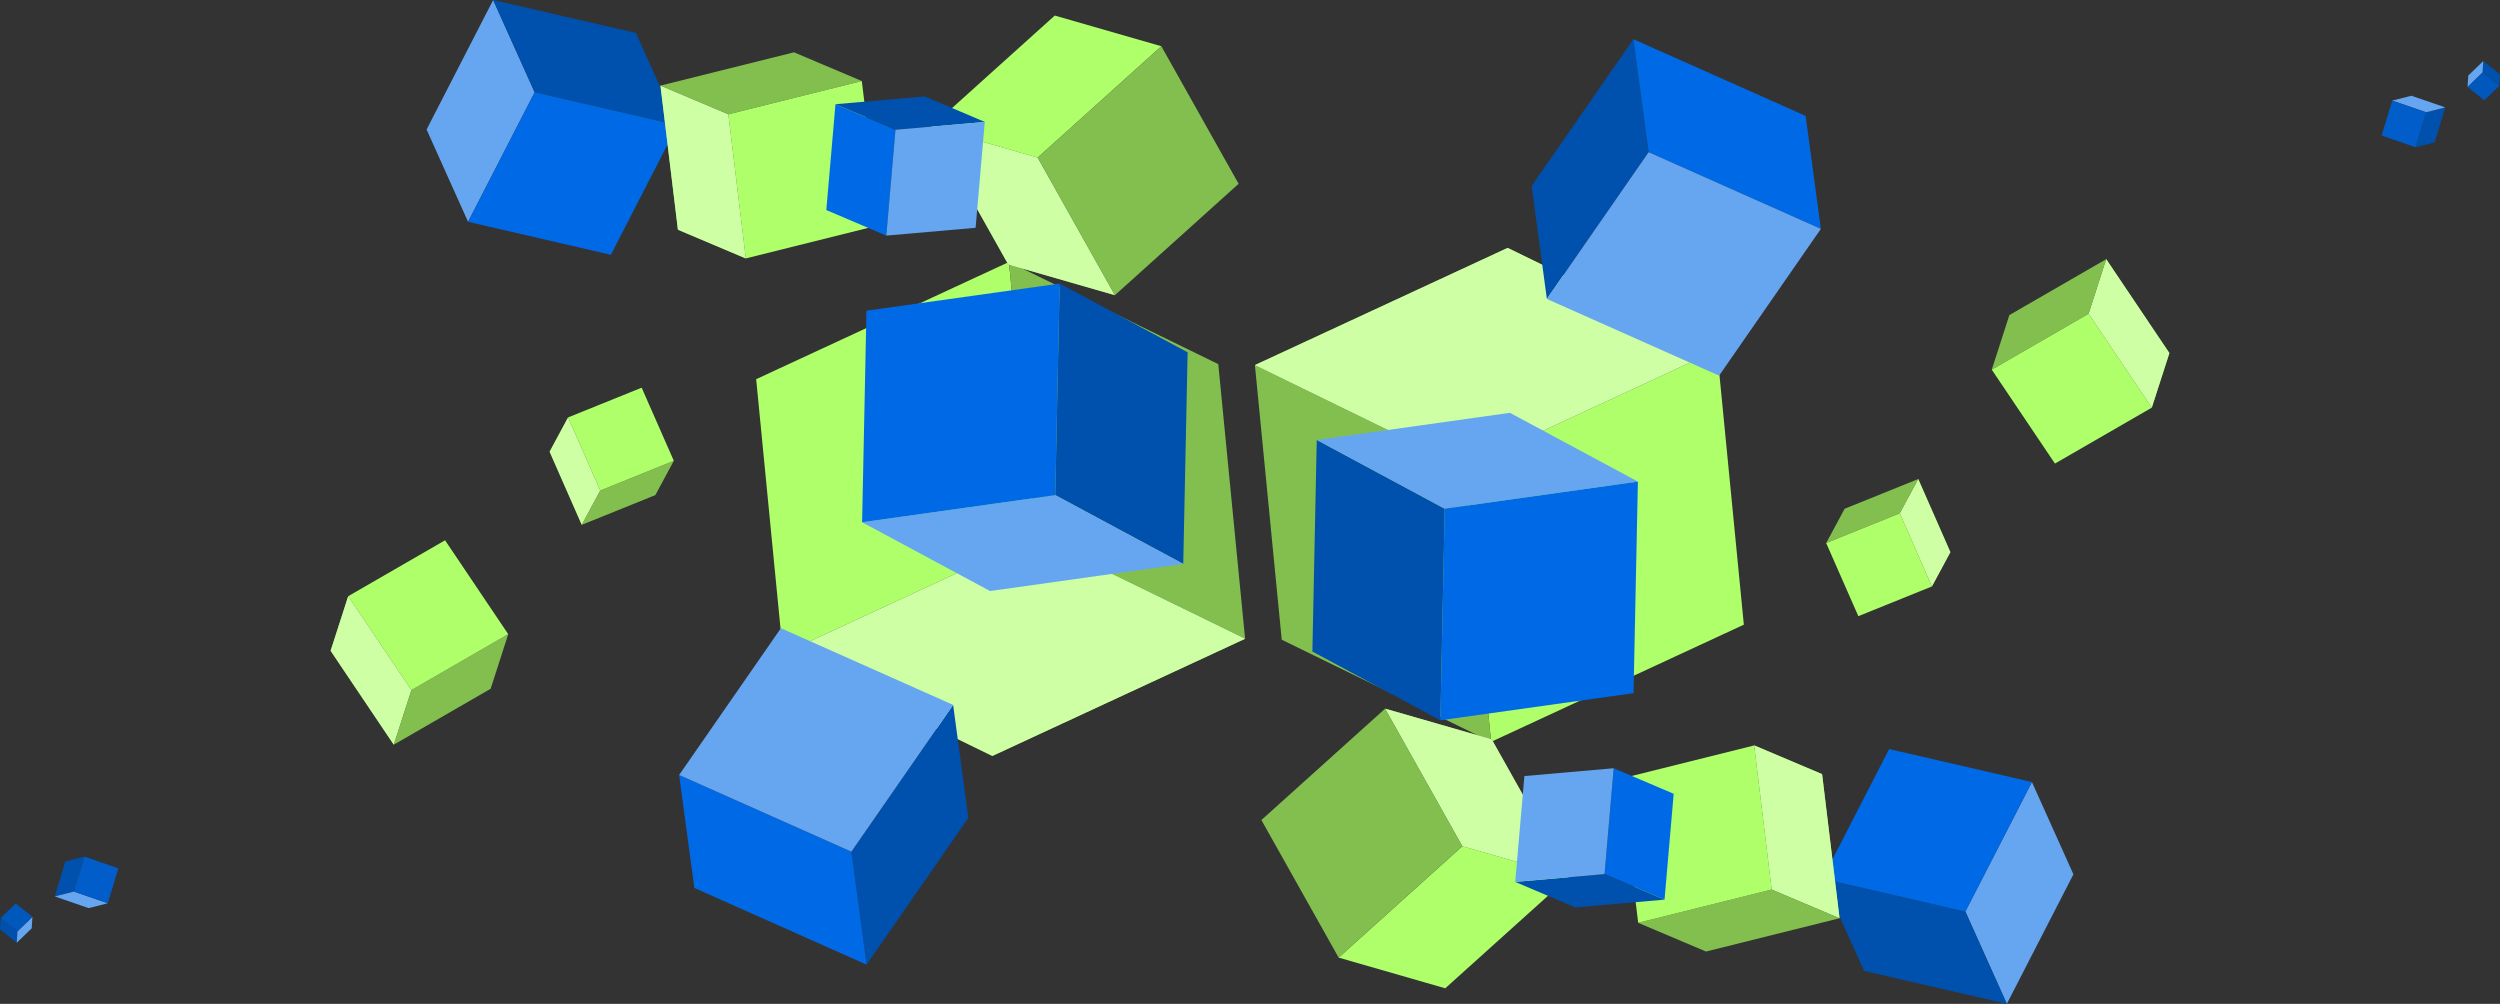 <svg xmlns="http://www.w3.org/2000/svg" xmlns:xlink="http://www.w3.org/1999/xlink" width="637.5" height="255.981" viewBox="0 0 637.5 255.981">
  <rect x="0" y="0" width="637.5" height="255.981" fill="#333333" stroke="none"/>
  <defs>
    <clipPath id="clip-path">
      <rect id="Rectangle_1409" data-name="Rectangle 1409" width="317.5" height="245.981" fill="none"/>
    </clipPath>
    <clipPath id="clip-path-2">
      <rect id="Rectangle_1408" data-name="Rectangle 1408" width="124.679" height="125.956" fill="none"/>
    </clipPath>
    <clipPath id="clip-path-4">
      <rect id="Rectangle_1410" data-name="Rectangle 1410" width="45.299" height="52.123" fill="none"/>
    </clipPath>
    <clipPath id="clip-path-5">
      <rect id="Rectangle_1411" data-name="Rectangle 1411" width="31.672" height="34.973" fill="none"/>
    </clipPath>
    <clipPath id="clip-path-6">
      <rect id="Rectangle_1412" data-name="Rectangle 1412" width="78.433" height="71.312" fill="none"/>
    </clipPath>
    <clipPath id="clip-path-7">
      <rect id="Rectangle_1418" data-name="Rectangle 1418" width="55.806" height="52.556" fill="none"/>
    </clipPath>
    <clipPath id="clip-path-9">
      <rect id="Rectangle_1413" data-name="Rectangle 1413" width="21.759" height="44.067" fill="none"/>
    </clipPath>
    <clipPath id="clip-path-11">
      <rect id="Rectangle_1415" data-name="Rectangle 1415" width="51.352" height="15.81" fill="none"/>
    </clipPath>
    <clipPath id="clip-path-12">
      <rect id="Rectangle_1416" data-name="Rectangle 1416" width="38.502" height="45.236" fill="none"/>
    </clipPath>
  </defs>
  <g id="Group_599" data-name="Group 599" transform="translate(-155.5 -2102.927)">
    <g id="Group_593" data-name="Group 593" transform="translate(473 2348.908) rotate(180)">
      <g id="Group_561" data-name="Group 561">
        <g id="Group_560" data-name="Group 560" clip-path="url(#clip-path)">
          <g id="Group_559" data-name="Group 559" transform="translate(0 53.214)" style="isolation: isolate">
            <g id="Group_558" data-name="Group 558">
              <g id="Group_557" data-name="Group 557" clip-path="url(#clip-path-2)">
                <path id="Path_733" data-name="Path 733" d="M258.018,287.347l6.84,70.036-64.451,29.882-6.84-70.036Z" transform="translate(-140.179 -261.308)" fill="#aeff69"/>
                <path id="Path_734" data-name="Path 734" d="M53.388,327.319l6.84,70.036L6.84,371.315,0,301.28Z" transform="translate(0 -271.398)" fill="#83bf4f"/>
                <path id="Path_735" data-name="Path 735" d="M117.839,218.977,53.388,248.859,0,222.82l64.451-29.882Z" transform="translate(0 -192.938)" fill="#87c651"/>
                <path id="Path_736" data-name="Path 736" d="M117.839,218.977,53.388,248.859,0,222.82l64.451-29.882Z" transform="translate(0 -192.938)" fill="#ceffa5"/>
              </g>
            </g>
          </g>
        </g>
      </g>
      <path id="Path_737" data-name="Path 737" d="M656.84,719.81l10.58,23.531L684.4,710.311l-10.58-23.531Z" transform="translate(-475.677 -497.359)" fill="#66a5f0"/>
      <path id="Path_738" data-name="Path 738" d="M535.415,799.588l36.408,8.405-10.58-23.531-36.408-8.406Z" transform="translate(-380.08 -562.013)" fill="#0050ad"/>
      <path id="Path_739" data-name="Path 739" d="M578.221,664.71,561.244,697.74l-36.408-8.406L541.812,656.3Z" transform="translate(-380.081 -475.289)" fill="#006ae6"/>
      <path id="Path_740" data-name="Path 740" d="M85.775,442,53.144,424.458l1.114-53.946,32.631,17.539Z" transform="translate(-38.486 -268.321)" fill="#0050ad"/>
      <path id="Path_741" data-name="Path 741" d="M89.813,369.873,57.181,352.334l49.259-6.923,32.632,17.539Z" transform="translate(-41.41 -250.143)" fill="#66a5f0"/>
      <path id="Path_742" data-name="Path 742" d="M221.828,409l-1.113,53.946-49.26,6.923,1.114-53.947Z" transform="translate(-124.166 -296.195)" fill="#006ae6"/>
      <path id="Path_743" data-name="Path 743" d="M281.811,0,255.861,37.427l3.882,28.807,25.949-37.427Z" transform="translate(-185.292 0)" fill="#0050ad"/>
      <path id="Path_744" data-name="Path 744" d="M353.827,28.807l43.921,19.555-3.882-28.807L349.945,0Z" transform="translate(-253.427 0)" fill="#006ae6"/>
      <path id="Path_745" data-name="Path 745" d="M339.807,124l-25.949,37.427-43.921-19.555,25.949-37.427Z" transform="translate(-195.486 -75.638)" fill="#66a5f0"/>
      <g id="Group_590" data-name="Group 590">
        <g id="Group_589" data-name="Group 589" clip-path="url(#clip-path)">
          <g id="Group_564" data-name="Group 564" transform="translate(187.899 56.087)" style="isolation: isolate">
            <g id="Group_563" data-name="Group 563">
              <g id="Group_562" data-name="Group 562" clip-path="url(#clip-path-4)">
                <path id="Path_746" data-name="Path 746" d="M770.826,217.271l4.487-13.916L791.422,227.3l-4.487,13.916Z" transform="translate(-746.124 -203.355)" fill="#7db74b"/>
                <path id="Path_747" data-name="Path 747" d="M770.826,217.271l4.487-13.916L791.422,227.3l-4.487,13.916Z" transform="translate(-746.124 -203.355)" fill="#ceffa5"/>
                <path id="Path_748" data-name="Path 748" d="M681.263,231.533l4.487-13.916,24.7-14.262-4.487,13.916Z" transform="translate(-681.263 -203.355)" fill="#83bf4f"/>
                <path id="Path_749" data-name="Path 749" d="M705.965,253.811l16.109,23.945-24.7,14.262-16.109-23.945Z" transform="translate(-681.263 -239.895)" fill="#aeff69"/>
              </g>
            </g>
          </g>
          <g id="Group_567" data-name="Group 567" transform="translate(145.677 112.15)" style="isolation: isolate">
            <g id="Group_566" data-name="Group 566">
              <g id="Group_565" data-name="Group 565" clip-path="url(#clip-path-5)">
                <path id="Path_750" data-name="Path 750" d="M596.217,415.364l4.709-8.743,8.2,18.648-4.709,8.743Z" transform="translate(-577.451 -406.62)" fill="#72a645"/>
                <path id="Path_751" data-name="Path 751" d="M596.217,415.364l4.709-8.743,8.2,18.648-4.709,8.743Z" transform="translate(-577.451 -406.62)" fill="#ceffa5"/>
                <path id="Path_752" data-name="Path 752" d="M528.179,422.945l4.709-8.743,18.765-7.582-4.709,8.743Z" transform="translate(-528.179 -406.62)" fill="#83bf4f"/>
                <path id="Path_753" data-name="Path 753" d="M546.945,438.32l8.2,18.648-18.766,7.582-8.2-18.648Z" transform="translate(-528.18 -429.577)" fill="#aeff69"/>
              </g>
            </g>
          </g>
          <g id="Group_570" data-name="Group 570" transform="translate(1.655 170.705)" style="isolation: isolate">
            <g id="Group_569" data-name="Group 569">
              <g id="Group_568" data-name="Group 568" clip-path="url(#clip-path-6)">
                <path id="Path_754" data-name="Path 754" d="M120.389,618.921l27.187,7.826,19.7,35.079L140.086,654Z" transform="translate(-88.839 -618.921)" fill="#78b048"/>
                <path id="Path_755" data-name="Path 755" d="M120.389,618.921l27.187,7.826,19.7,35.079L140.086,654Z" transform="translate(-88.839 -618.921)" fill="#ceffa5"/>
                <path id="Path_756" data-name="Path 756" d="M108.965,746.1l27.187,7.826L104.6,782.337l-27.187-7.826Z" transform="translate(-57.718 -711.026)" fill="#aeff69"/>
                <path id="Path_757" data-name="Path 757" d="M37.55,618.921,57.247,654,25.7,682.407,6,647.328Z" transform="translate(-6 -618.921)" fill="#83bf4f"/>
              </g>
            </g>
          </g>
          <g id="Group_588" data-name="Group 588" transform="translate(93.285 180.082)">
            <g id="Group_587" data-name="Group 587">
              <g id="Group_586" data-name="Group 586" clip-path="url(#clip-path-7)">
                <g id="Group_585" data-name="Group 585" style="isolation: isolate">
                  <g id="Group_584" data-name="Group 584">
                    <g id="Group_583" data-name="Group 583" clip-path="url(#clip-path-7)">
                      <g id="Group_573" data-name="Group 573" transform="translate(34.048)">
                        <g id="Group_572" data-name="Group 572">
                          <g id="Group_571" data-name="Group 571" clip-path="url(#clip-path-9)">
                            <path id="Path_758" data-name="Path 758" d="M461.669,652.921l17.3,7.321,4.454,36.747-17.3-7.321Z" transform="translate(-461.669 -652.921)" fill="#89c852"/>
                          </g>
                        </g>
                      </g>
                      <g id="Group_576" data-name="Group 576" transform="translate(34.048)">
                        <g id="Group_575" data-name="Group 575">
                          <g id="Group_574" data-name="Group 574" clip-path="url(#clip-path-9)">
                            <path id="Path_759" data-name="Path 759" d="M461.669,652.921l17.3,7.321,4.454,36.747-17.3-7.321Z" transform="translate(-461.669 -652.921)" fill="#ceffa5"/>
                          </g>
                        </g>
                      </g>
                      <g id="Group_579" data-name="Group 579" transform="translate(4.454 36.747)">
                        <g id="Group_578" data-name="Group 578">
                          <g id="Group_577" data-name="Group 577" clip-path="url(#clip-path-11)">
                            <path id="Path_760" data-name="Path 760" d="M388.42,786.153l17.3,7.321-34.048,8.489-17.3-7.321Z" transform="translate(-354.373 -786.153)" fill="#83bf4f"/>
                          </g>
                        </g>
                      </g>
                      <g id="Group_582" data-name="Group 582">
                        <g id="Group_581" data-name="Group 581">
                          <g id="Group_580" data-name="Group 580" clip-path="url(#clip-path-12)">
                            <path id="Path_761" data-name="Path 761" d="M372.27,652.921l4.454,36.746-34.048,8.489-4.454-36.746Z" transform="translate(-338.223 -652.921)" fill="#aeff69"/>
                          </g>
                        </g>
                      </g>
                    </g>
                  </g>
                </g>
              </g>
            </g>
          </g>
        </g>
      </g>
      <path id="Path_762" data-name="Path 762" d="M1075.765,64.3l4.887-1.238-2.693,8.916-4.887,1.238Z" transform="translate(-777.108 -45.666)" fill="#0050ad"/>
      <path id="Path_763" data-name="Path 763" d="M1051.493,53.5l4.887-1.238,8.645,2.977-4.887,1.238Z" transform="translate(-761.48 -37.85)" fill="#66a5f0"/>
      <path id="Path_764" data-name="Path 764" d="M1053.067,59.73l-2.693,8.916-8.645-2.977,2.693-8.916Z" transform="translate(-754.41 -41.1)" fill="#005dca"/>
      <path id="Path_765" data-name="Path 765" d="M1135.046,23.123l4.269,3.414.173-2.914-4.269-3.414Z" transform="translate(-821.988 -14.635)" fill="#0050ad"/>
      <path id="Path_766" data-name="Path 766" d="M1121.179,26.816l.174-2.914,3.824-3.693L1125,23.123Z" transform="translate(-811.947 -14.635)" fill="#66a5f0"/>
      <path id="Path_767" data-name="Path 767" d="M1125,30.774l4.269,3.414-3.824,3.693-4.269-3.414Z" transform="translate(-811.947 -22.287)" fill="#0057bc"/>
      <path id="Path_768" data-name="Path 768" d="M325.586,674.025l15.3,6.513-2.336,26.99-15.3-6.513Z" transform="translate(-234.095 -488.122)" fill="#006ae6"/>
      <path id="Path_769" data-name="Path 769" d="M263.457,771.884l15.3,6.513-22.772,1.992-15.3-6.513Z" transform="translate(-174.302 -558.991)" fill="#0050ad"/>
      <path id="Path_770" data-name="Path 770" d="M265.793,674.025l-2.336,26.991-22.772,1.992,2.336-26.99Z" transform="translate(-174.302 -488.122)" fill="#66a5f0"/>
    </g>
    <g id="Group_594" data-name="Group 594" transform="translate(475.5 2112.927)">
      <g id="Group_561-2" data-name="Group 561">
        <g id="Group_560-2" data-name="Group 560" clip-path="url(#clip-path)">
          <g id="Group_559-2" data-name="Group 559" transform="translate(0 53.214)" style="isolation: isolate">
            <g id="Group_558-2" data-name="Group 558">
              <g id="Group_557-2" data-name="Group 557" clip-path="url(#clip-path-2)">
                <path id="Path_733-2" data-name="Path 733" d="M258.018,287.347l6.84,70.036-64.451,29.882-6.84-70.036Z" transform="translate(-140.179 -261.308)" fill="#aeff69"/>
                <path id="Path_734-2" data-name="Path 734" d="M53.388,327.319l6.84,70.036L6.84,371.315,0,301.28Z" transform="translate(0 -271.398)" fill="#83bf4f"/>
                <path id="Path_735-2" data-name="Path 735" d="M117.839,218.977,53.388,248.859,0,222.82l64.451-29.882Z" transform="translate(0 -192.938)" fill="#87c651"/>
                <path id="Path_736-2" data-name="Path 736" d="M117.839,218.977,53.388,248.859,0,222.82l64.451-29.882Z" transform="translate(0 -192.938)" fill="#ceffa5"/>
              </g>
            </g>
          </g>
        </g>
      </g>
      <path id="Path_737-2" data-name="Path 737" d="M656.84,719.81l10.58,23.531L684.4,710.311l-10.58-23.531Z" transform="translate(-475.677 -497.359)" fill="#66a5f0"/>
      <path id="Path_738-2" data-name="Path 738" d="M535.415,799.588l36.408,8.405-10.58-23.531-36.408-8.406Z" transform="translate(-380.08 -562.013)" fill="#0050ad"/>
      <path id="Path_739-2" data-name="Path 739" d="M578.221,664.71,561.244,697.74l-36.408-8.406L541.812,656.3Z" transform="translate(-380.081 -475.289)" fill="#006ae6"/>
      <path id="Path_740-2" data-name="Path 740" d="M85.775,442,53.144,424.458l1.114-53.946,32.631,17.539Z" transform="translate(-38.486 -268.321)" fill="#0050ad"/>
      <path id="Path_741-2" data-name="Path 741" d="M89.813,369.873,57.181,352.334l49.259-6.923,32.632,17.539Z" transform="translate(-41.41 -250.143)" fill="#66a5f0"/>
      <path id="Path_742-2" data-name="Path 742" d="M221.828,409l-1.113,53.946-49.26,6.923,1.114-53.947Z" transform="translate(-124.166 -296.195)" fill="#006ae6"/>
      <path id="Path_743-2" data-name="Path 743" d="M281.811,0,255.861,37.427l3.882,28.807,25.949-37.427Z" transform="translate(-185.292 0)" fill="#0050ad"/>
      <path id="Path_744-2" data-name="Path 744" d="M353.827,28.807l43.921,19.555-3.882-28.807L349.945,0Z" transform="translate(-253.427 0)" fill="#006ae6"/>
      <path id="Path_745-2" data-name="Path 745" d="M339.807,124l-25.949,37.427-43.921-19.555,25.949-37.427Z" transform="translate(-195.486 -75.638)" fill="#66a5f0"/>
      <g id="Group_590-2" data-name="Group 590">
        <g id="Group_589-2" data-name="Group 589" clip-path="url(#clip-path)">
          <g id="Group_564-2" data-name="Group 564" transform="translate(187.899 56.087)" style="isolation: isolate">
            <g id="Group_563-2" data-name="Group 563">
              <g id="Group_562-2" data-name="Group 562" clip-path="url(#clip-path-4)">
                <path id="Path_746-2" data-name="Path 746" d="M770.826,217.271l4.487-13.916L791.422,227.3l-4.487,13.916Z" transform="translate(-746.124 -203.355)" fill="#7db74b"/>
                <path id="Path_747-2" data-name="Path 747" d="M770.826,217.271l4.487-13.916L791.422,227.3l-4.487,13.916Z" transform="translate(-746.124 -203.355)" fill="#ceffa5"/>
                <path id="Path_748-2" data-name="Path 748" d="M681.263,231.533l4.487-13.916,24.7-14.262-4.487,13.916Z" transform="translate(-681.263 -203.355)" fill="#83bf4f"/>
                <path id="Path_749-2" data-name="Path 749" d="M705.965,253.811l16.109,23.945-24.7,14.262-16.109-23.945Z" transform="translate(-681.263 -239.895)" fill="#aeff69"/>
              </g>
            </g>
          </g>
          <g id="Group_567-2" data-name="Group 567" transform="translate(145.677 112.15)" style="isolation: isolate">
            <g id="Group_566-2" data-name="Group 566">
              <g id="Group_565-2" data-name="Group 565" clip-path="url(#clip-path-5)">
                <path id="Path_750-2" data-name="Path 750" d="M596.217,415.364l4.709-8.743,8.2,18.648-4.709,8.743Z" transform="translate(-577.451 -406.62)" fill="#72a645"/>
                <path id="Path_751-2" data-name="Path 751" d="M596.217,415.364l4.709-8.743,8.2,18.648-4.709,8.743Z" transform="translate(-577.451 -406.62)" fill="#ceffa5"/>
                <path id="Path_752-2" data-name="Path 752" d="M528.179,422.945l4.709-8.743,18.765-7.582-4.709,8.743Z" transform="translate(-528.179 -406.62)" fill="#83bf4f"/>
                <path id="Path_753-2" data-name="Path 753" d="M546.945,438.32l8.2,18.648-18.766,7.582-8.2-18.648Z" transform="translate(-528.18 -429.577)" fill="#aeff69"/>
              </g>
            </g>
          </g>
          <g id="Group_570-2" data-name="Group 570" transform="translate(1.655 170.705)" style="isolation: isolate">
            <g id="Group_569-2" data-name="Group 569">
              <g id="Group_568-2" data-name="Group 568" clip-path="url(#clip-path-6)">
                <path id="Path_754-2" data-name="Path 754" d="M120.389,618.921l27.187,7.826,19.7,35.079L140.086,654Z" transform="translate(-88.839 -618.921)" fill="#78b048"/>
                <path id="Path_755-2" data-name="Path 755" d="M120.389,618.921l27.187,7.826,19.7,35.079L140.086,654Z" transform="translate(-88.839 -618.921)" fill="#ceffa5"/>
                <path id="Path_756-2" data-name="Path 756" d="M108.965,746.1l27.187,7.826L104.6,782.337l-27.187-7.826Z" transform="translate(-57.718 -711.026)" fill="#aeff69"/>
                <path id="Path_757-2" data-name="Path 757" d="M37.55,618.921,57.247,654,25.7,682.407,6,647.328Z" transform="translate(-6 -618.921)" fill="#83bf4f"/>
              </g>
            </g>
          </g>
          <g id="Group_588-2" data-name="Group 588" transform="translate(93.285 180.082)">
            <g id="Group_587-2" data-name="Group 587">
              <g id="Group_586-2" data-name="Group 586" clip-path="url(#clip-path-7)">
                <g id="Group_585-2" data-name="Group 585" style="isolation: isolate">
                  <g id="Group_584-2" data-name="Group 584">
                    <g id="Group_583-2" data-name="Group 583" clip-path="url(#clip-path-7)">
                      <g id="Group_573-2" data-name="Group 573" transform="translate(34.048)">
                        <g id="Group_572-2" data-name="Group 572">
                          <g id="Group_571-2" data-name="Group 571" clip-path="url(#clip-path-9)">
                            <path id="Path_758-2" data-name="Path 758" d="M461.669,652.921l17.3,7.321,4.454,36.747-17.3-7.321Z" transform="translate(-461.669 -652.921)" fill="#89c852"/>
                          </g>
                        </g>
                      </g>
                      <g id="Group_576-2" data-name="Group 576" transform="translate(34.048)">
                        <g id="Group_575-2" data-name="Group 575">
                          <g id="Group_574-2" data-name="Group 574" clip-path="url(#clip-path-9)">
                            <path id="Path_759-2" data-name="Path 759" d="M461.669,652.921l17.3,7.321,4.454,36.747-17.3-7.321Z" transform="translate(-461.669 -652.921)" fill="#ceffa5"/>
                          </g>
                        </g>
                      </g>
                      <g id="Group_579-2" data-name="Group 579" transform="translate(4.454 36.747)">
                        <g id="Group_578-2" data-name="Group 578">
                          <g id="Group_577-2" data-name="Group 577" clip-path="url(#clip-path-11)">
                            <path id="Path_760-2" data-name="Path 760" d="M388.42,786.153l17.3,7.321-34.048,8.489-17.3-7.321Z" transform="translate(-354.373 -786.153)" fill="#83bf4f"/>
                          </g>
                        </g>
                      </g>
                      <g id="Group_582-2" data-name="Group 582">
                        <g id="Group_581-2" data-name="Group 581">
                          <g id="Group_580-2" data-name="Group 580" clip-path="url(#clip-path-12)">
                            <path id="Path_761-2" data-name="Path 761" d="M372.27,652.921l4.454,36.746-34.048,8.489-4.454-36.746Z" transform="translate(-338.223 -652.921)" fill="#aeff69"/>
                          </g>
                        </g>
                      </g>
                    </g>
                  </g>
                </g>
              </g>
            </g>
          </g>
        </g>
      </g>
      <path id="Path_762-2" data-name="Path 762" d="M1075.765,64.3l4.887-1.238-2.693,8.916-4.887,1.238Z" transform="translate(-777.108 -45.666)" fill="#0050ad"/>
      <path id="Path_763-2" data-name="Path 763" d="M1051.493,53.5l4.887-1.238,8.645,2.977-4.887,1.238Z" transform="translate(-761.48 -37.85)" fill="#66a5f0"/>
      <path id="Path_764-2" data-name="Path 764" d="M1053.067,59.73l-2.693,8.916-8.645-2.977,2.693-8.916Z" transform="translate(-754.41 -41.1)" fill="#005dca"/>
      <path id="Path_765-2" data-name="Path 765" d="M1135.046,23.123l4.269,3.414.173-2.914-4.269-3.414Z" transform="translate(-821.988 -14.635)" fill="#0050ad"/>
      <path id="Path_766-2" data-name="Path 766" d="M1121.179,26.816l.174-2.914,3.824-3.693L1125,23.123Z" transform="translate(-811.947 -14.635)" fill="#66a5f0"/>
      <path id="Path_767-2" data-name="Path 767" d="M1125,30.774l4.269,3.414-3.824,3.693-4.269-3.414Z" transform="translate(-811.947 -22.287)" fill="#0057bc"/>
      <path id="Path_768-2" data-name="Path 768" d="M325.586,674.025l15.3,6.513-2.336,26.99-15.3-6.513Z" transform="translate(-234.095 -488.122)" fill="#006ae6"/>
      <path id="Path_769-2" data-name="Path 769" d="M263.457,771.884l15.3,6.513-22.772,1.992-15.3-6.513Z" transform="translate(-174.302 -558.991)" fill="#0050ad"/>
      <path id="Path_770-2" data-name="Path 770" d="M265.793,674.025l-2.336,26.991-22.772,1.992,2.336-26.99Z" transform="translate(-174.302 -488.122)" fill="#66a5f0"/>
    </g>
  </g>
</svg>
